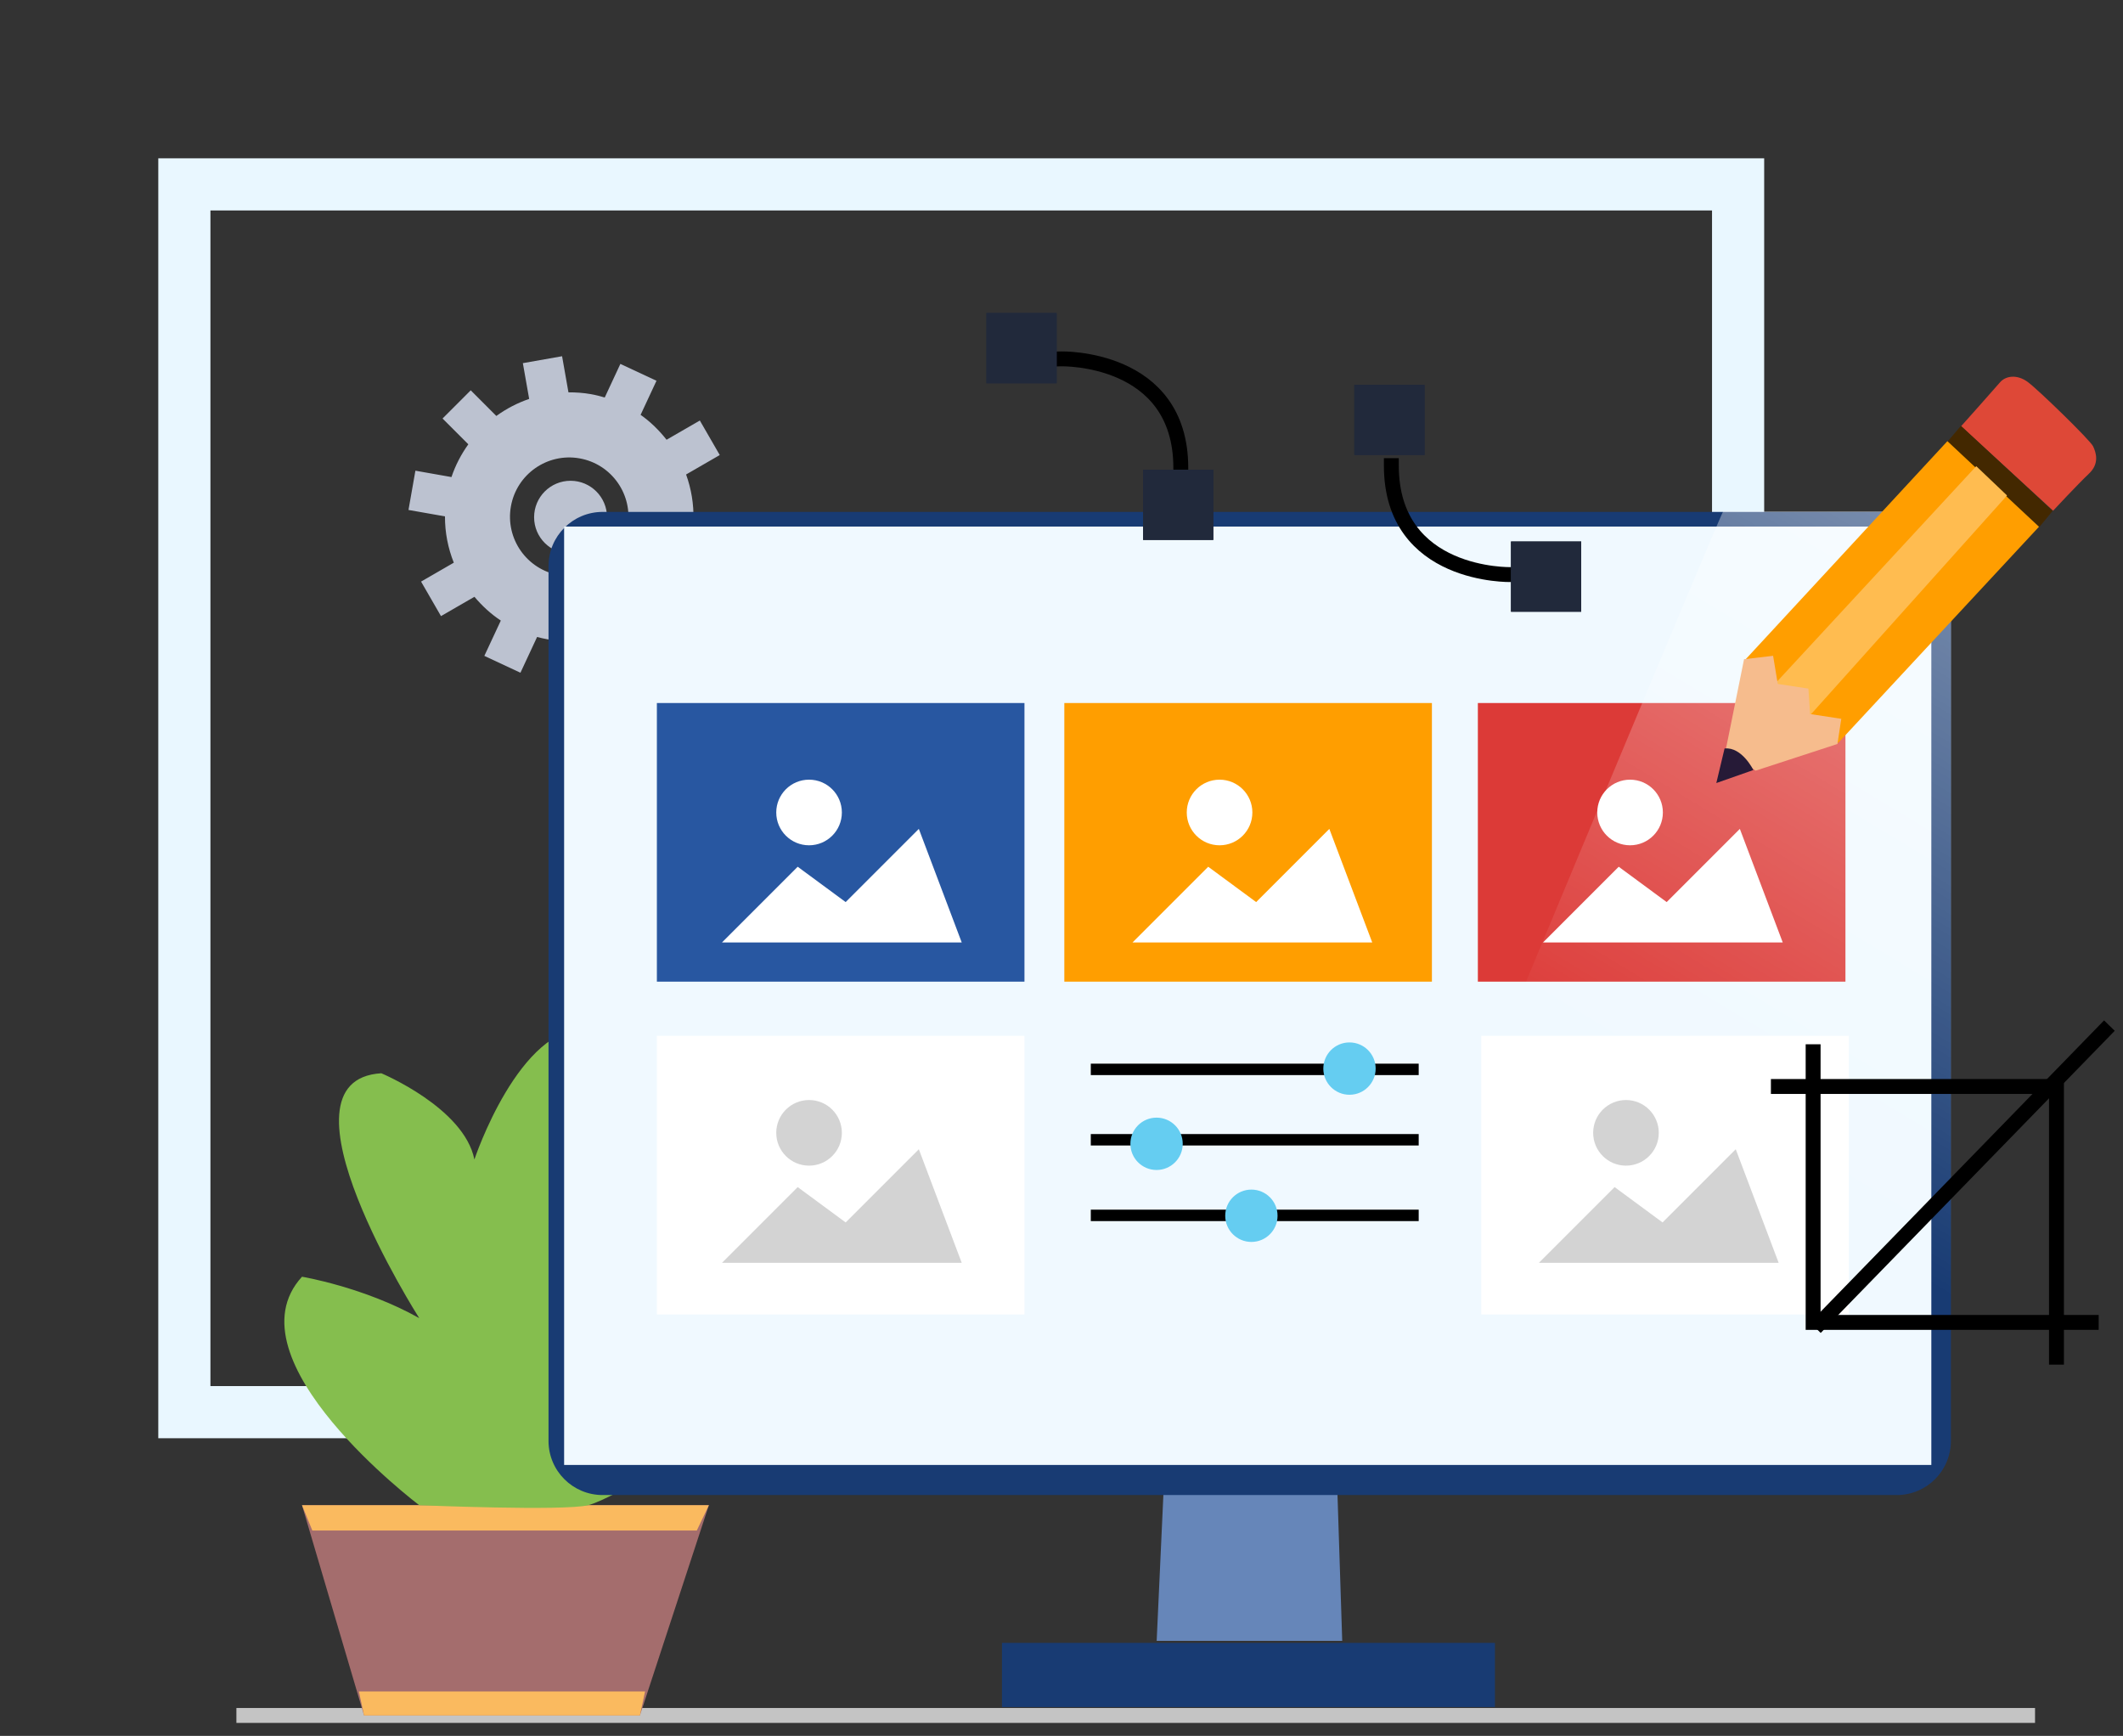 <?xml version="1.0" encoding="UTF-8" standalone="no"?><!DOCTYPE svg PUBLIC "-//W3C//DTD SVG 1.1//EN" "http://www.w3.org/Graphics/SVG/1.1/DTD/svg11.dtd"><svg width="100%" height="100%" viewBox="0 0 285 233" version="1.1" xmlns="http://www.w3.org/2000/svg" xmlns:xlink="http://www.w3.org/1999/xlink" xml:space="preserve" xmlns:serif="http://www.serif.com/" style="fill-rule:evenodd;clip-rule:evenodd;stroke-linecap:round;stroke-miterlimit:7;"><rect x="0" y="0" width="285" height="233" fill="#333333" stroke="none"/><g id="projekt-graficzny-sklepu" serif:id="projekt graficzny sklepu"><g><path d="M233.33,189.548l0,-164.799l-208.581,-0l-0,164.799l208.581,0Z" style="fill:none;stroke:#e9f7ff;stroke-width:7px;"/><path d="M32.735,230.258l239.456,-0" style="fill:none;stroke:#c4c4c4;stroke-width:2px;stroke-linecap:square;stroke-miterlimit:1.5;"/><path id="Shape-15" serif:id="Shape 15" d="M97.392,75.959l0.928,-5.271l-5.228,-0.922c0.054,-2.113 -0.298,-4.167 -0.989,-6.077l4.52,-2.61l-2.674,-4.634l-4.467,2.58c-0.997,-1.265 -2.153,-2.406 -3.485,-3.343l2.133,-4.575l-4.848,-2.262l-2.1,4.51c-0.609,-0.18 -1.227,-0.34 -1.866,-0.452c-1.011,-0.179 -2.017,-0.245 -3.005,-0.24l-0.855,-4.848l-5.266,0.929l0.847,4.8c-1.581,0.541 -3.065,1.314 -4.407,2.288l-3.438,-3.441l-3.783,3.784l3.461,3.461c-0.949,1.325 -1.726,2.797 -2.263,4.398l-4.842,-0.855l-0.928,5.27l4.897,0.863c-0.01,2.172 0.412,4.274 1.186,6.214l-4.395,2.539l2.674,4.633l4.489,-2.592c1.025,1.214 2.199,2.302 3.542,3.191l-2.21,4.739l4.845,2.264l2.236,-4.802c0.465,0.125 0.936,0.233 1.415,0.317c1.093,0.194 2.18,0.268 3.249,0.245l0.927,5.269l5.269,-0.928l-0.938,-5.316c1.47,-0.53 2.859,-1.253 4.119,-2.16l3.825,3.826l3.781,-3.784l-3.821,-3.822c0.901,-1.247 1.646,-2.625 2.182,-4.12l5.283,0.934Zm-13.146,-5.219c-0.761,4.329 -4.886,7.219 -9.211,6.455c-4.326,-0.763 -7.213,-4.89 -6.45,-9.217c0.762,-4.328 4.886,-7.218 9.213,-6.454c4.325,0.761 7.21,4.889 6.448,9.216Zm-7.652,-6.208c-2.703,-0 -4.894,2.191 -4.894,4.894c-0,2.701 2.191,4.891 4.894,4.891c2.701,0 4.894,-2.19 4.894,-4.891c-0,-2.703 -2.193,-4.894 -4.894,-4.894Z" style="fill:#bcc2d0;"/><g><path d="M85.904,230.258l9.258,-28.221l-54.621,-0l8.332,28.221l37.031,-0Z" style="fill:#a46d6d;"/><path d="M85.904,230.258l0.695,-3.225l-38.42,-0l0.694,3.225l37.031,-0Z" style="fill:#faba5f;"/><path d="M93.542,205.435l1.62,-3.398l-54.621,-0l1.388,3.398l51.613,0Z" style="fill:#faba5f;"/><path d="M56.279,202.037c0,-0 -25.922,-19.558 -15.738,-30.667c-0,-0 8.332,1.389 15.738,5.555c0,-0 -20.367,-31.94 -5.092,-32.866c0,0 11.11,4.629 12.498,11.572c0,0 6.018,-18.052 15.276,-17.589c-0,-0 11.572,-1.852 7.869,12.035c0,-0 -3.703,10.183 -7.869,16.201c-0,0 8.577,-5.814 11.572,-6.018c8.776,-0.598 2.893,17.648 -9.605,22.74c0,0 10.763,-3.067 14.466,2.951c3.703,6.018 -13.193,15.275 -16.433,16.086c-3.24,0.81 -22.682,-0 -22.682,-0Z" style="fill:#85be4e;"/></g><g id="Group-30" serif:id="Group 30"><path id="Shape-1018" serif:id="Shape 1018" d="M156.229,199.529l-0.953,20.721l24.91,-0l-0.715,-22.067l-23.242,1.346Z" style="fill:#6686b9;"/><path id="Shape-1016" serif:id="Shape 1016" d="M80.899,68.711l173.731,-0c4.012,-0 7.264,3.253 7.264,7.264l0,117.435c0,4.012 -3.252,7.264 -7.264,7.264l-173.731,0c-4.012,0 -7.264,-3.252 -7.264,-7.264l-0,-117.435c-0,-4.011 3.252,-7.264 7.264,-7.264Z" style="fill:#183b73;"/><rect id="Shape-1017" serif:id="Shape 1017" x="75.73" y="70.679" width="183.54" height="125.955" style="fill:#f0f9ff;"/><rect id="Shape-1019" serif:id="Shape 1019" x="134.505" y="220.519" width="66.183" height="8.611" style="fill:#183b73;"/><rect id="Shape-1022" serif:id="Shape 1022" x="88.182" y="94.364" width="49.346" height="37.399" style="fill:#2857a1;"/><rect id="Shape-10221" serif:id="Shape 1022" x="88.182" y="139.031" width="49.346" height="37.399" style="fill:#fff;"/><circle cx="108.611" cy="152.056" r="4.404" style="fill:#d3d3d3;"/><path d="M107.086,159.339l-10.163,10.163l32.183,0l-5.759,-15.244l-9.824,9.824l-6.437,-4.743Z" style="fill:#d3d3d3;"/><rect id="Shape-10222" serif:id="Shape 1022" x="198.849" y="139.031" width="49.346" height="37.399" style="fill:#fff;"/><circle cx="218.277" cy="152.056" r="4.404" style="fill:#d3d3d3;"/><path d="M216.753,159.339l-10.163,10.163l32.183,0l-5.759,-15.244l-9.825,9.824l-6.436,-4.743Z" style="fill:#d3d3d3;"/><circle cx="108.611" cy="109.056" r="4.404" style="fill:#fff;"/><path d="M107.086,116.339l-10.163,10.163l32.183,0l-5.759,-15.244l-9.824,9.824l-6.437,-4.743Z" style="fill:#fff;"/><rect id="Shape-1022-copy" serif:id="Shape 1022 copy" x="142.88" y="94.364" width="49.346" height="37.399" style="fill:#ff9e00;"/><circle cx="163.719" cy="109.056" r="4.404" style="fill:#fff;"/><path d="M162.195,116.339l-10.163,10.163l32.182,0l-5.759,-15.244l-9.824,9.824l-6.436,-4.743Z" style="fill:#fff;"/><rect id="Shape-1022-copy-2" serif:id="Shape 1022 copy 2" x="198.394" y="94.364" width="49.346" height="37.399" style="fill:#dc3a37;"/><circle cx="218.827" cy="109.056" r="4.404" style="fill:#fff;"/><path d="M217.303,116.339l-10.163,10.163l32.182,0l-5.758,-15.244l-9.825,9.824l-6.436,-4.743Z" style="fill:#fff;"/><path id="Shine-copy-2" serif:id="Shine copy 2" d="M231.333,68.638l25.35,0c3.011,0 5.249,2.212 5.249,5.222l0,103.334c0,3.009 0.108,5.448 -0.044,5.448l-78.057,0c-0.184,0 47.233,-114.004 47.502,-114.004Z" style="fill:url(#_Linear1);"/></g><path d="M244.401,177.502l38.075,-39.124" style="fill:none;stroke:#000;stroke-width:2px;stroke-linecap:square;stroke-miterlimit:1.5;"/><path d="M243.401,141.169l0,36.333l37.334,0" style="fill:none;stroke:#000;stroke-width:2px;stroke-linecap:square;stroke-miterlimit:1.5;"/><path d="M276.068,182.169l-0,-36.334l-37.333,0" style="fill:none;stroke:#000;stroke-width:2px;stroke-linecap:square;stroke-miterlimit:1.5;"/><g id="suwaki"><rect id="Shape-1020" serif:id="Shape 1020" x="146.433" y="142.771" width="44.018" height="1.533"/><rect id="Shape-1020-copy" serif:id="Shape 1020 copy" x="146.433" y="152.22" width="44.018" height="1.533"/><rect id="Shape-1020-copy-2" serif:id="Shape 1020 copy 2" x="146.433" y="162.368" width="44.018" height="1.534"/><path id="Shape-1021" serif:id="Shape 1021" d="M155.261,150.016c1.94,0 3.513,1.573 3.513,3.513c-0,1.94 -1.573,3.513 -3.513,3.513c-1.94,-0 -3.512,-1.573 -3.512,-3.513c-0,-1.94 1.572,-3.513 3.512,-3.513Z" style="fill:#65cdf1;"/><path id="Shape-1021-copy" serif:id="Shape 1021 copy" d="M181.161,139.92c1.94,-0 3.512,1.573 3.512,3.512c0,1.941 -1.572,3.513 -3.512,3.513c-1.94,0 -3.513,-1.572 -3.513,-3.513c0,-1.939 1.573,-3.512 3.513,-3.512Z" style="fill:#65cdf1;"/><path id="Shape-1021-copy-2" serif:id="Shape 1021 copy 2" d="M167.992,159.674c1.94,-0 3.512,1.572 3.512,3.512c0,1.941 -1.572,3.513 -3.512,3.513c-1.94,-0 -3.513,-1.572 -3.513,-3.513c0,-1.94 1.573,-3.512 3.513,-3.512Z" style="fill:#65cdf1;"/></g><g id="linie"><path d="M142.447,48.169c0,-0 16.068,-0.419 16.068,14.624" style="fill:none;stroke:#000;stroke-width:2px;stroke-linecap:square;stroke-miterlimit:1.5;"/><rect id="Shape-1023" serif:id="Shape 1023" x="132.422" y="42.014" width="9.428" height="9.428" style="fill:#21293b;"/><rect x="132.422" y="42.014" width="9.428" height="9.428" style="fill:#21293b;"/><rect id="Shape-1023-copy" serif:id="Shape 1023 copy" x="153.454" y="63.045" width="9.428" height="9.428" style="fill:#21293b;"/><rect x="153.454" y="63.045" width="9.428" height="9.428" style="fill:#21293b;"/></g><g id="linie1" serif:id="linie"><path d="M202.849,77.125c-0,-0 -16.069,0.419 -16.069,-14.624" style="fill:none;stroke:#000;stroke-width:2px;stroke-linecap:square;stroke-miterlimit:1.5;"/><rect id="Shape-10231" serif:id="Shape 1023" x="202.84" y="72.682" width="9.428" height="9.428" style="fill:#21293b;"/><rect x="202.84" y="72.682" width="9.428" height="9.428" style="fill:#21293b;"/><rect id="Shape-1023-copy1" serif:id="Shape 1023 copy" x="181.808" y="51.65" width="9.428" height="9.428" style="fill:#21293b;"/><rect x="181.808" y="51.65" width="9.428" height="9.428" style="fill:#21293b;"/></g></g><g><path d="M263.271,57.206c0,0 4.408,-4.937 5.201,-5.867c0.793,-0.931 2.321,-1.099 3.719,-0.085c1.398,1.015 8.418,7.844 8.797,8.653c0.379,0.809 0.902,2.291 -0.559,3.67c-1.461,1.38 -4.814,4.976 -4.814,4.976l-12.344,-11.347Z" style="fill:#de4837;"/><path d="M261.35,59.38l1.89,-2.216l12.307,11.416l-1.753,2.137l-12.444,-11.337Z" style="fill:#432800;"/><path d="M234.263,88.579l27.162,-29.363l12.296,11.489l-26.959,29.019l-12.499,-11.145Z" style="fill:#ff9e00;"/><path d="M238.139,91.934l27.161,-29.363l4.133,3.935l-26.357,29.41l-4.937,-3.982Z" style="fill:#ffbc50;"/><path d="M231.683,100.58l2.445,-12.097l3.9,-0.457l0.627,3.776l4.111,0.627l0.23,3.415l4.185,0.638l-0.515,3.377l-10.987,3.584l-3.996,-2.863Z" style="fill:#f6bc8d;"/><path d="M231.512,100.466l-1.107,4.639l4.973,-1.746c0,0 -1.525,-3.137 -3.866,-2.893Z" style="fill:#261a37;"/></g></g><defs><linearGradient id="_Linear1" x1="0" y1="0" x2="1" y2="0" gradientUnits="userSpaceOnUse" gradientTransform="matrix(68.402,-114.004,114.004,68.402,188.699,182.642)"><stop offset="0" style="stop-color:#fff;stop-opacity:0"/><stop offset="0.34" style="stop-color:#fff;stop-opacity:0"/><stop offset="1" style="stop-color:#fff;stop-opacity:0.42"/></linearGradient></defs></svg>